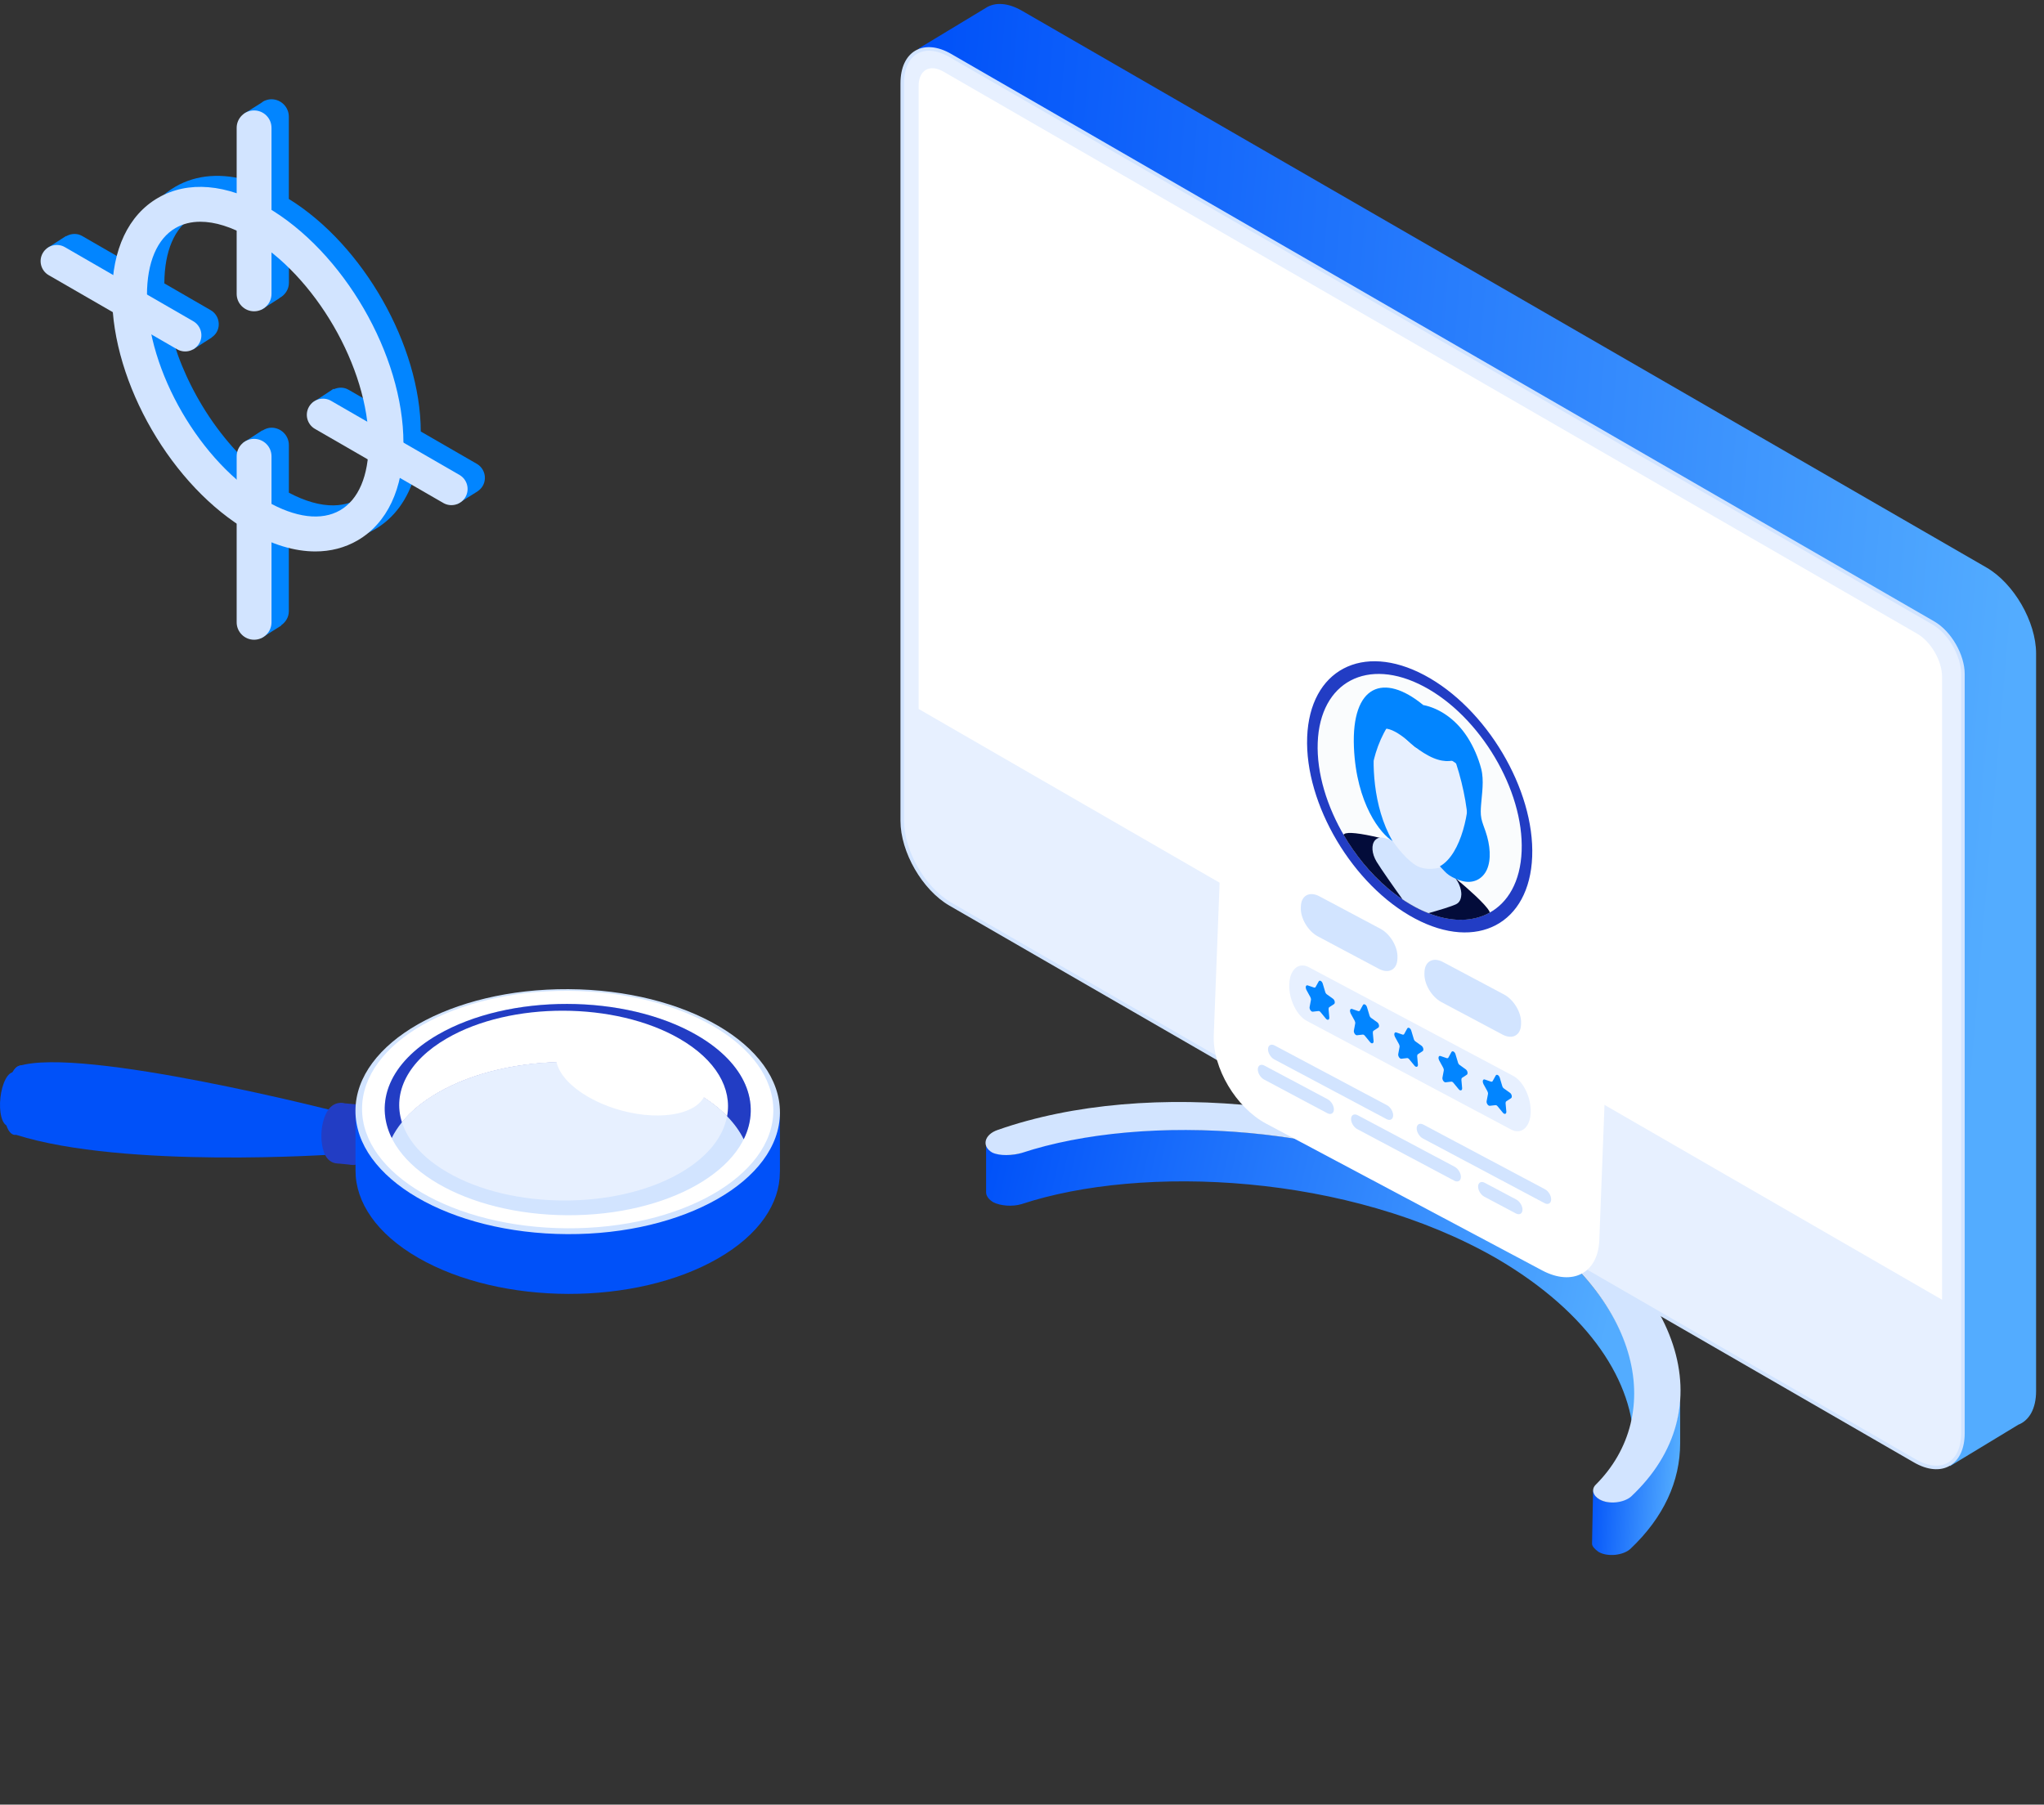 <?xml version="1.0" encoding="UTF-8"?>
<svg xmlns="http://www.w3.org/2000/svg" width="453" height="400" viewBox="0 0 453 400" fill="none">
  <rect x="0" y="0" width="453" height="400" fill="#333333" stroke="none"/>
  <path d="M362.329 308.844L362.092 320.284C362.092 306.637 352.63 291.183 331.691 278.941C298.875 260.076 253.173 258.069 226.397 266.9C224.383 267.502 221.766 267.301 220.156 266.498C219.149 265.896 218.545 265.094 218.545 264.291V252.851C218.545 253.654 218.948 254.457 220.156 255.059C221.766 256.063 224.383 256.263 226.397 255.46C253.173 246.63 298.875 248.637 331.691 267.502C352.63 279.744 362.329 295.197 362.329 308.844Z" fill="url(#paint0_linear_2016_184262)"></path>
  <path d="M372.36 308.442V319.882C372.36 328.311 368.736 336.339 361.287 343.363C359.676 344.768 356.254 345.169 354.24 343.965C353.435 343.363 352.831 342.761 352.831 342.159L353.07 330.058C353.07 330.66 353.458 331.9 354.465 332.302C356.478 333.506 359.778 332.928 361.188 331.322C368.637 324.298 372.36 316.872 372.36 308.442Z" fill="url(#paint1_linear_2016_184262)"></path>
  <path d="M338.335 263.688C373.366 283.757 382.023 312.456 361.488 331.722C359.877 333.127 356.455 333.528 354.441 332.324C353.032 331.521 352.63 330.117 353.636 329.113C369.138 313.66 364.508 286.567 331.691 267.501C298.875 248.636 253.257 246.713 226.481 255.543C224.467 256.145 221.495 256.262 219.885 255.459C217.469 254.055 218.142 251.446 221.162 250.442C254.381 238.802 303.505 243.819 338.335 263.688Z" fill="#D2E4FF"></path>
  <path fill-rule="evenodd" clip-rule="evenodd" d="M218.485 1.752C220.49 0.451 223.336 0.559 226.492 2.381L440.25 125.794C446.323 129.301 451.247 137.829 451.247 144.842V308.334C451.247 312.281 449.687 314.907 447.241 315.824V315.837L432.162 324.977V311.137L433.13 310.573L226.492 191.271C220.418 187.764 215.495 179.236 215.495 172.223L215.495 17.005L203.59 24.244L203.59 10.752L218.485 1.752Z" fill="url(#paint2_linear_2016_184262)"></path>
  <path d="M199.965 18.453C199.965 11.659 204.734 8.905 210.618 12.302L428.5 138.096C432.106 140.178 435.029 145.241 435.029 149.405L435.029 317.66C435.029 324.454 430.26 327.208 424.376 323.811L210.618 200.398C204.735 197.001 199.965 188.739 199.965 181.945L199.965 18.453Z" fill="#E7F0FF" stroke="#D2E4FF" stroke-width="0.794"></path>
  <circle cx="7.834" cy="7.834" r="7.834" transform="matrix(0.866 0.5 -2.20305e-08 1 310.732 233.334)" fill="#0051F9"></circle>
  <path d="M203.59 19.048C203.59 15.541 206.052 14.12 209.088 15.873L424.908 140.477C427.945 142.23 430.407 146.494 430.407 150.001L430.407 288.096L203.59 157.144L203.59 19.048Z" fill="white"></path>
  <path d="M75.469 246.593C75.469 246.593 17.916 231.768 4.083 236.316C0.829 237.385 2.338 251.152 3.621 251.557C27.653 259.144 74.355 255.868 74.355 255.868L75.469 246.582V246.593Z" fill="#0051F9"></path>
  <path d="M6.785 238.714C5.941 235.528 4.027 235.258 2.507 238.083C0.988 240.92 0.436 245.794 1.28 248.979C2.125 252.165 4.038 252.435 5.558 249.61C7.077 246.784 7.629 241.899 6.785 238.714Z" fill="#0051F9"></path>
  <path d="M4.545 239.67C3.893 237.217 2.418 237.003 1.247 239.186C0.077 241.37 -0.34 245.13 0.302 247.572C0.955 250.026 2.429 250.24 3.6 248.056C4.771 245.873 5.187 242.113 4.545 239.67Z" fill="#0051F9"></path>
  <path d="M72.636 246.165C74.167 243.768 77.262 243.858 78.388 246.694C79.514 249.531 79.176 253.774 77.645 256.172C76.114 258.569 73.019 258.479 71.893 255.643C70.768 252.806 71.105 248.563 72.636 246.165Z" fill="#223DC4"></path>
  <path d="M78.16 258.221L74.321 257.838L75.424 244.465L79.128 244.814L78.16 258.221Z" fill="#223DC4"></path>
  <path d="M76.527 246.368C78.058 243.97 80.207 244.33 81.333 247.167C82.459 250.003 82.121 254.247 80.59 256.645C79.059 259.042 76.909 258.682 75.784 255.845C74.658 253.009 74.996 248.765 76.527 246.368Z" fill="#223DC4"></path>
  <path d="M172.849 259.751V246.627H166.894C164.801 244.432 162.178 242.372 158.97 240.515C140.543 229.877 110.76 229.821 92.457 240.391C89.294 242.214 86.716 244.252 84.656 246.402H78.792V259.47C78.792 266.449 83.407 273.45 92.66 278.786C111.086 289.423 140.87 289.479 159.172 278.909C168.279 273.653 172.826 266.764 172.838 259.853V259.74L172.849 259.751Z" fill="#0051F9"></path>
  <path d="M172.854 246.659C172.935 231.664 151.941 219.395 125.962 219.254C99.983 219.114 78.857 231.155 78.776 246.15C78.695 261.144 99.689 273.413 125.668 273.554C151.647 273.694 172.773 261.653 172.854 246.659Z" fill="#D2E4FF"></path>
  <path d="M171.391 246.187C171.47 231.652 151.129 219.76 125.958 219.624C100.787 219.487 80.319 231.159 80.24 245.694C80.161 260.228 100.503 272.121 125.673 272.257C150.844 272.393 171.313 260.721 171.391 246.187Z" fill="white"></path>
  <path d="M166.383 246.16C166.453 233.223 148.348 222.638 125.943 222.516C103.539 222.395 85.32 232.784 85.25 245.721C85.18 258.657 103.285 269.243 125.69 269.364C148.094 269.485 166.313 259.096 166.383 246.16Z" fill="#D2E4FF"></path>
  <path d="M164.823 252.525C163.957 250.758 162.718 249.036 161.131 247.415C159.353 245.591 157.113 243.869 154.423 242.316C138.529 233.142 112.831 233.097 97.05 242.214C93.662 244.173 91.005 246.39 89.08 248.754C88.157 249.891 87.403 251.05 86.818 252.244C82.934 244.342 86.323 235.528 97.05 229.337C112.842 220.22 138.529 220.265 154.423 229.439C165.274 235.708 168.752 244.612 164.823 252.536V252.525Z" fill="#223DC4"></path>
  <path d="M161.131 247.415C160.298 252.007 156.831 256.476 150.753 259.988C136.57 268.171 113.495 268.137 99.222 259.887C93.751 256.724 90.363 252.829 89.08 248.743C91.005 246.379 93.661 244.15 97.049 242.203C112.842 233.086 138.529 233.131 154.422 242.304C157.113 243.858 159.353 245.58 161.131 247.403V247.415Z" fill="#E7F0FF"></path>
  <g style="mix-blend-mode:soft-light">
    <path d="M161.131 247.415C159.352 245.591 157.112 243.869 154.422 242.316C138.528 233.142 112.83 233.097 97.049 242.214C93.661 244.173 91.004 246.39 89.08 248.754C86.986 242.203 90.318 235.202 99.064 230.148C113.247 221.953 136.322 221.998 150.595 230.238C158.744 234.943 162.267 241.303 161.142 247.415H161.131Z" fill="white"></path>
  </g>
  <g style="mix-blend-mode:soft-light">
    <path d="M153.557 245.535C148.3 248.563 137.922 247.493 130.369 243.137C122.816 238.781 120.947 232.782 126.204 229.754C131.461 226.726 141.839 227.795 149.392 232.162C156.945 236.519 158.813 242.518 153.557 245.546V245.535Z" fill="white"></path>
  </g>
  <g style="mix-blend-mode:soft-light">
    <path d="M152.284 240.323C149.988 241.651 144.315 240.515 139.598 237.802C134.882 235.089 132.935 231.802 135.231 230.485C137.527 229.157 143.2 230.294 147.917 233.007C152.622 235.719 154.58 239.006 152.284 240.323Z" fill="white"></path>
  </g>
  <path d="M10.452 55.01L13.272 56.98C13.572 57.6 13.992 58.16 14.632 58.53L19.622 61.41L28.992 67.94C30.822 84.77 41.482 103.03 55.292 112.88L56.292 124.28V135.47C56.292 136.58 56.772 137.56 57.522 138.27L57.802 141.51L62.322 138.67V138.59C63.322 137.89 64.012 136.79 64.012 135.47V117.7C67.372 119.04 70.652 119.77 73.732 119.77C77.102 119.77 80.252 118.96 83.062 117.34C87.392 114.84 90.412 110.63 91.992 105.18L101.382 111.71L105.922 108.86V108.84C106.342 108.55 106.712 108.18 106.982 107.71C107.972 106 107.382 103.8 105.672 102.81L93.252 95.64C93.192 76.56 80.462 54.25 64.012 44.1V25.86C64.012 23.73 62.282 22 60.152 22C59.672 22 59.212 22.11 58.782 22.28V22.26L58.732 22.29C58.402 22.42 58.132 22.63 57.852 22.84L53.992 25.26L55.332 40.1C49.262 38.28 43.582 38.66 38.872 41.38C33.302 44.6 29.882 50.61 28.962 58.51L18.212 52.31C17.072 51.65 15.752 51.75 14.682 52.35L14.622 52.32L10.442 55.01H10.452ZM36.422 62.82C36.452 55.65 38.692 50.42 42.752 48.07C43.322 47.74 43.952 47.55 44.572 47.34C45.722 46.95 46.922 46.69 48.242 46.69C49.052 46.69 49.882 46.76 50.742 46.9C52.462 47.19 54.282 47.75 56.172 48.6C56.212 48.62 56.262 48.65 56.302 48.67V62.67C56.302 63.26 56.452 63.8 56.692 64.3L55.322 65.04L57.932 68.65L61.922 66.11L61.892 66.08C63.142 65.44 64.032 64.17 64.032 62.67V53.52C68.302 56.92 72.202 61.29 75.482 66.17C76.742 68.05 77.912 70 78.972 72.01C81.712 77.17 83.712 82.64 84.742 88C84.752 88.05 84.762 88.11 84.772 88.16C84.952 89.11 85.092 90.05 85.212 90.99L77.232 86.38C76.192 85.78 75.012 85.82 73.992 86.27L73.922 86.18L69.232 89.27L72.612 92.98L73.542 92.49C73.542 92.49 73.602 92.56 73.642 92.58L85.322 99.32C85.282 99.69 85.242 100.07 85.182 100.43C84.992 101.58 84.732 102.65 84.402 103.66C84.362 103.77 84.322 103.88 84.282 103.99C83.952 104.95 83.562 105.85 83.092 106.65C83.092 106.65 83.092 106.67 83.082 106.67C82.632 107.45 82.092 108.13 81.522 108.75C81.402 108.88 81.272 109.01 81.142 109.13C80.552 109.71 79.922 110.23 79.212 110.64C78.182 111.24 77.042 111.64 75.822 111.85C75.212 111.96 74.582 112.01 73.922 112.02C70.962 112.06 67.592 111.1 64.022 109.21V98.66C64.022 96.53 62.292 94.8 60.162 94.8C59.412 94.8 58.752 95.07 58.152 95.44L58.122 95.4L53.842 98.18L56.302 103.3V103.81C55.642 103.23 54.992 102.64 54.342 102.02C51.772 99.53 49.392 96.69 47.242 93.65C47.182 93.56 47.122 93.48 47.062 93.39C45.002 90.43 43.182 87.27 41.642 84.01C41.552 83.83 41.462 83.64 41.382 83.46C40.662 81.89 40.002 80.3 39.422 78.69C39.352 78.5 39.292 78.3 39.222 78.1C38.712 76.63 38.262 75.15 37.882 73.68C37.832 73.48 37.762 73.27 37.722 73.07C37.612 72.61 37.562 72.16 37.462 71.7L40.482 73.45L40.322 73.53L42.782 77.47L46.912 74.82V74.79C47.332 74.5 47.722 74.13 48.002 73.65C48.992 71.94 48.402 69.74 46.692 68.75L36.432 62.82H36.422Z" fill="#0285FF"></path>
  <path d="M55.202 117.79C38.182 107.96 24.842 84.96 24.842 65.42C24.842 55.31 28.462 47.65 35.032 43.85C41.652 40.02 50.192 40.74 59.062 45.86C76.082 55.69 89.412 78.69 89.412 98.23C89.412 108.34 85.792 116 79.222 119.8C76.412 121.42 73.262 122.23 69.892 122.23C65.302 122.23 60.312 120.74 55.192 117.79H55.202ZM38.902 50.54C34.822 52.9 32.572 58.18 32.572 65.41C32.572 82.17 44.462 102.66 59.072 111.09C65.452 114.77 71.242 115.49 75.372 113.11C79.452 110.75 81.702 105.47 81.702 98.23C81.702 81.48 69.822 60.98 55.212 52.55C51.312 50.29 47.622 49.15 44.402 49.15C42.362 49.15 40.512 49.61 38.912 50.54H38.902Z" fill="#D2E4FF"></path>
  <path d="M56.311 69C58.441 69 60.171 67.27 60.171 65.14V28.34C60.171 26.21 58.441 24.48 56.311 24.48C54.181 24.48 52.451 26.21 52.451 28.34V65.14C52.451 67.27 54.181 69 56.311 69Z" fill="#D2E4FF"></path>
  <path d="M56.311 141.8C58.441 141.8 60.171 140.07 60.171 137.94V101.14C60.171 99.01 58.441 97.28 56.311 97.28C54.181 97.28 52.451 99.01 52.451 101.14V137.94C52.451 140.07 54.181 141.8 56.311 141.8Z" fill="#D2E4FF"></path>
  <path d="M44.151 76.11C45.141 74.4 44.551 72.2 42.841 71.21L14.381 54.78C12.671 53.79 10.471 54.38 9.481 56.09C8.491 57.8 9.081 60 10.791 60.99L39.251 77.42C40.961 78.41 43.161 77.82 44.151 76.11Z" fill="#D2E4FF"></path>
  <path d="M103.151 110.18C104.141 108.47 103.551 106.27 101.841 105.28L73.381 88.85C71.671 87.86 69.471 88.45 68.481 90.16C67.491 91.87 68.081 94.07 69.791 95.06L98.251 111.49C99.961 112.48 102.161 111.89 103.151 110.18Z" fill="#D2E4FF"></path>
  <path d="M346.59 157.39L285.397 124.856C278.698 121.284 273.037 124.278 272.756 131.525L268.998 229.484C268.717 236.73 273.925 245.501 280.624 249.073L341.803 281.607C348.5 285.164 354.163 282.184 354.443 274.923L358.215 176.964C358.496 169.718 353.288 160.947 346.59 157.375L346.59 157.39Z" fill="white"></path>
  <path d="M331.628 203.246C340.822 197.375 340.669 180.704 331.287 166.01C321.905 151.317 306.845 144.165 297.651 150.036C288.456 155.907 288.609 172.577 297.991 187.271C307.374 201.964 322.433 209.117 331.628 203.246Z" fill="#FAFCFD"></path>
  <path d="M313.595 203.606C299.847 196.302 289.125 178.252 289.701 163.369C290.278 148.501 301.927 142.342 315.675 149.646C329.424 156.951 340.145 175 339.569 189.883C338.993 204.752 327.344 210.911 313.595 203.606ZM315.576 152.173C303.105 145.544 292.546 151.117 292.037 164.614C291.528 178.111 301.239 194.465 313.694 201.08C326.15 207.694 336.725 202.135 337.234 188.639C337.758 175.156 328.032 158.787 315.576 152.173Z" fill="#223DC4"></path>
  <path d="M305.96 205.877L292.402 198.666C290.243 197.516 288.403 198.489 288.312 200.827L288.296 201.217C288.205 203.556 289.904 206.394 292.049 207.545L305.607 214.755C307.766 215.905 309.607 214.932 309.698 212.594L309.713 212.204C309.804 209.865 308.105 207.027 305.96 205.877Z" fill="#D2E4FF"></path>
  <path d="M333.354 220.446L319.796 213.236C317.637 212.086 315.797 213.058 315.705 215.397L315.69 215.787C315.599 218.125 317.298 220.964 319.443 222.114L333.001 229.324C335.16 230.474 337 229.502 337.091 227.163L337.107 226.774C337.198 224.435 335.499 221.597 333.354 220.446Z" fill="#D2E4FF"></path>
  <path d="M282.386 234.811L307.283 248.055C308.062 248.475 308.727 248.12 308.755 247.268C308.783 246.417 308.171 245.4 307.392 244.981L282.495 231.737C281.716 231.317 281.051 231.672 281.023 232.523C280.994 233.36 281.607 234.391 282.386 234.811Z" fill="#D2E4FF"></path>
  <path d="M342.412 263.609L315.443 249.269C314.664 248.85 313.999 249.204 313.971 250.056C313.943 250.893 314.555 251.924 315.334 252.344L342.303 266.683C343.081 267.103 343.746 266.748 343.774 265.896C343.803 265.059 343.19 264.028 342.412 263.609Z" fill="#D2E4FF"></path>
  <path d="M294.261 243.666L280.233 236.198C279.454 235.779 278.789 236.134 278.761 236.985C278.733 237.822 279.345 238.853 280.124 239.273L294.152 246.741C294.931 247.16 295.596 246.806 295.624 245.954C295.652 245.117 295.04 244.086 294.261 243.666Z" fill="#D2E4FF"></path>
  <path d="M322.405 258.628L300.901 247.197C300.122 246.777 299.457 247.132 299.429 247.984C299.401 248.821 300.013 249.852 300.792 250.271L322.296 261.702C323.075 262.122 323.74 261.767 323.768 260.915C323.797 260.078 323.184 259.047 322.405 258.628Z" fill="#D2E4FF"></path>
  <path d="M336.059 265.892L329.052 262.172C328.274 261.752 327.608 262.107 327.581 262.959C327.552 263.796 328.165 264.827 328.943 265.247L335.95 268.966C336.728 269.386 337.394 269.031 337.422 268.18C337.45 267.343 336.837 266.312 336.059 265.892Z" fill="#D2E4FF"></path>
  <path d="M289.616 226.284L334.887 250.364C337.149 251.568 339.109 249.885 339.239 246.608C339.37 243.331 337.613 239.673 335.351 238.469L290.08 214.389C287.818 213.185 285.859 214.868 285.728 218.145C285.597 221.422 287.354 225.08 289.616 226.284Z" fill="#E7F0FF"></path>
  <path d="M328.751 240.199C328.473 239.675 328.656 239.135 329.065 239.279L330.436 239.75C330.597 239.803 330.754 239.754 330.821 239.607L331.485 238.402C331.688 238.034 332.217 238.319 332.381 238.875L332.936 240.73C333.001 240.958 333.138 241.155 333.3 241.265L334.646 242.227C335.06 242.515 335.2 243.231 334.875 243.43L333.846 244.1C333.719 244.177 333.668 244.352 333.675 244.568L333.839 246.378C333.887 246.924 333.446 247.084 333.085 246.65L331.896 245.206C331.76 245.038 331.584 244.943 331.426 244.963L330.177 245.108C329.803 245.15 329.378 244.53 329.477 244.066L329.769 242.513C329.806 242.324 329.754 242.095 329.646 241.883L328.707 240.171L328.751 240.199Z" fill="#0285FF"></path>
  <path d="M318.941 234.991C318.664 234.467 318.847 233.927 319.255 234.072L320.627 234.543C320.787 234.595 320.944 234.546 321.011 234.4L321.675 233.194C321.879 232.827 322.408 233.111 322.571 233.667L323.126 235.522C323.192 235.751 323.328 235.948 323.491 236.057L324.836 237.019C325.25 237.308 325.39 238.024 325.08 238.222L324.051 238.892C323.924 238.969 323.873 239.143 323.88 239.359L324.044 241.17C324.092 241.716 323.651 241.876 323.29 241.441L322.1 239.998C321.965 239.83 321.789 239.735 321.631 239.755L320.381 239.9C320.008 239.941 319.597 239.322 319.682 238.857L319.974 237.305C320.01 237.116 319.959 236.887 319.851 236.675L318.912 234.963L318.941 234.991Z" fill="#0285FF"></path>
  <path d="M309.143 229.769C308.865 229.245 309.048 228.705 309.457 228.849L310.828 229.321C310.988 229.373 311.145 229.324 311.212 229.177L311.877 227.972C312.08 227.605 312.609 227.889 312.772 228.445L313.327 230.3C313.393 230.528 313.53 230.725 313.692 230.835L315.038 231.797C315.451 232.086 315.592 232.801 315.281 233L314.252 233.67C314.125 233.746 314.074 233.921 314.081 234.137L314.245 235.948C314.293 236.494 313.852 236.654 313.491 236.219L312.302 234.776C312.166 234.608 311.99 234.513 311.832 234.533L310.583 234.677C310.209 234.719 309.798 234.099 309.883 233.635L310.175 232.082C310.212 231.894 310.16 231.665 310.052 231.452L309.113 229.741L309.143 229.769Z" fill="#0285FF"></path>
  <path d="M299.327 224.561C299.049 224.037 299.232 223.497 299.641 223.642L301.013 224.113C301.173 224.165 301.33 224.116 301.397 223.97L302.061 222.764C302.265 222.397 302.793 222.681 302.957 223.238L303.512 225.092C303.578 225.321 303.714 225.518 303.877 225.627L305.222 226.59C305.636 226.878 305.776 227.594 305.452 227.793L304.423 228.463C304.295 228.539 304.244 228.714 304.251 228.93L304.416 230.741C304.464 231.287 304.022 231.446 303.661 231.012L302.472 229.569C302.336 229.401 302.16 229.306 302.002 229.326L300.753 229.47C300.379 229.512 299.969 228.892 300.053 228.428L300.345 226.875C300.382 226.687 300.33 226.458 300.222 226.245L299.283 224.534L299.327 224.561Z" fill="#0285FF"></path>
  <path d="M289.518 219.339C289.24 218.815 289.423 218.276 289.832 218.42L291.203 218.891C291.363 218.943 291.52 218.894 291.587 218.748L292.252 217.542C292.455 217.175 292.984 217.459 293.147 218.016L293.702 219.87C293.768 220.099 293.905 220.296 294.067 220.406L295.413 221.368C295.826 221.656 295.967 222.372 295.642 222.571L294.613 223.241C294.486 223.317 294.434 223.492 294.442 223.708L294.606 225.519C294.654 226.065 294.213 226.225 293.851 225.79L292.662 224.347C292.527 224.179 292.35 224.084 292.192 224.104L290.943 224.248C290.57 224.29 290.159 223.67 290.244 223.206L290.535 221.653C290.572 221.465 290.521 221.236 290.413 221.023L289.473 219.312L289.518 219.339Z" fill="#0285FF"></path>
  <path d="M314.195 187.958L313.687 201.08C313.188 200.809 312.688 200.538 312.202 200.238C311.731 199.966 311.274 199.665 310.816 199.35C309.679 198.596 308.568 197.741 307.498 196.827C303.695 193.587 300.351 189.494 297.744 185.015C297.8 184.97 297.842 184.925 297.898 184.88C298.263 184.593 299.214 184.575 300.458 184.704C301.905 184.856 303.792 185.236 305.682 185.675C306.612 185.888 307.542 186.115 308.43 186.358C308.43 186.358 308.43 186.358 308.459 186.357C308.517 186.369 308.561 186.382 308.619 186.394C308.692 186.421 308.764 186.432 308.837 186.444C308.939 186.47 309.055 186.509 309.157 186.534C310.409 186.865 311.559 187.185 312.418 187.429C312.796 187.531 313.117 187.636 313.393 187.712L313.495 187.738C313.495 187.738 313.538 187.736 313.554 187.764C313.816 187.842 314.005 187.893 314.107 187.932C314.136 187.931 314.166 187.959 314.18 187.959L314.195 187.958Z" fill="#030C3A"></path>
  <path d="M330.194 202.277C327.366 203.86 323.85 204.315 319.956 203.456C318.867 203.22 317.73 202.871 316.59 202.42C316.137 202.249 315.669 202.049 315.2 201.835C314.702 201.607 314.204 201.365 313.718 201.093L314.225 187.957C314.225 187.957 314.447 188.122 314.833 188.426C314.848 188.44 314.863 188.454 314.878 188.468L315.159 188.689C315.396 188.868 315.663 189.075 315.959 189.309C316.819 189.986 317.916 190.856 319.133 191.837C319.177 191.878 319.236 191.92 319.281 191.961C319.326 192.003 319.385 192.044 319.444 192.085C319.474 192.113 319.519 192.155 319.563 192.182C320.527 192.956 321.522 193.786 322.531 194.63C324.135 195.972 325.711 197.345 327.023 198.582C328.529 200.014 329.682 201.228 330.069 201.993C330.115 202.092 330.162 202.177 330.208 202.276L330.194 202.277Z" fill="#030C3A"></path>
  <path d="M323.855 198.361C323.816 199.314 323.438 200.062 322.744 200.403C321.653 200.946 318.799 201.781 316.586 202.406C316.133 202.234 315.665 202.035 315.196 201.82C314.698 201.593 314.199 201.351 313.714 201.079C313.215 200.808 312.715 200.537 312.229 200.237C311.758 199.965 311.3 199.664 310.843 199.349C309.797 197.9 308.629 196.24 307.582 194.734C306.519 193.2 305.592 191.834 305.087 191.001C304.001 189.208 303.859 187.209 304.762 186.226C305.026 185.943 305.351 185.759 305.724 185.688C306.082 185.618 306.486 185.647 306.908 185.762L313.435 187.725L313.537 187.751C313.537 187.751 313.58 187.749 313.596 187.777C313.8 187.842 314.019 187.935 314.225 188.044C314.43 188.152 314.637 188.289 314.844 188.44C314.859 188.454 314.874 188.468 314.889 188.482L315.17 188.703L321.407 193.487C321.821 193.804 322.21 194.194 322.543 194.644C322.89 195.108 323.197 195.616 323.417 196.156C323.748 196.952 323.89 197.711 323.869 198.375L323.855 198.361Z" fill="#D2E4FF"></path>
  <path d="M302.389 161.903C302.629 155.566 308.465 153.43 315.399 157.124C322.346 160.817 327.777 168.945 327.537 175.282C327.297 181.619 321.461 183.755 314.527 180.061C307.594 176.368 302.149 168.24 302.389 161.903Z" fill="#0285FF"></path>
  <path d="M303.817 172.924C303.529 180.359 310.22 189.914 314.068 191.956C317.491 193.783 325.063 191.803 325.351 184.368C325.639 176.934 321.344 160.462 315.395 157.297C309.446 154.131 304.09 165.476 303.802 172.911L303.817 172.924Z" fill="#E7F0FF"></path>
  <path d="M325.216 166.555C325.216 166.555 322.534 170.656 316.644 167.532C310.754 164.407 307.051 158.251 307.051 158.251C307.051 158.251 305.985 156.631 308.167 155.127C310.363 153.609 310.804 157.154 314.987 157.657C319.171 158.16 324.514 164.201 325.217 166.569L325.216 166.555Z" fill="#0285FF"></path>
  <path d="M315.42 156.272C306.648 149.053 299.493 151.812 300.062 165.617C300.588 178.212 306.026 184.913 308.616 186.409C304.152 178.722 304.027 168.52 304.775 163.953C305.524 159.386 309.709 161.979 313.27 165.285C316.831 168.592 315.42 156.272 315.42 156.272Z" fill="#0285FF"></path>
  <path d="M315.419 156.272C318.859 156.945 322.544 159.281 325.18 163.341C326.597 165.526 327.651 168.041 328.266 170.384C328.949 173.013 328.407 176.059 328.243 178.386C328.176 179.354 328.095 180.337 328.305 181.411C328.497 182.356 328.905 183.307 329.226 184.262C330.301 187.381 330.513 190.56 329.537 192.742C328.561 194.924 326.378 195.995 323.828 195.219C322.983 194.96 322.003 194.562 321.147 193.986C320.38 193.48 319.82 192.721 319.104 192.025C323.968 189.304 325.826 179.349 325.457 174.172C325.075 168.996 319.725 167.294 316.073 166.759C312.407 166.224 315.404 156.258 315.404 156.258L315.419 156.272Z" fill="#0285FF"></path>
  <defs>
    <linearGradient id="paint0_linear_2016_184262" x1="357.295" y1="290.448" x2="217.459" y2="258.456" gradientUnits="userSpaceOnUse">
      <stop stop-color="#53ACFF"></stop>
      <stop offset="1" stop-color="#0051F9"></stop>
    </linearGradient>
    <linearGradient id="paint1_linear_2016_184262" x1="371.676" y1="329.205" x2="351.761" y2="328.012" gradientUnits="userSpaceOnUse">
      <stop stop-color="#53ACFF"></stop>
      <stop offset="1" stop-color="#0051F9"></stop>
    </linearGradient>
    <linearGradient id="paint2_linear_2016_184262" x1="442.575" y1="186.581" x2="190.928" y2="165.203" gradientUnits="userSpaceOnUse">
      <stop stop-color="#53ACFF"></stop>
      <stop offset="1" stop-color="#0051F9"></stop>
    </linearGradient>
  </defs>
</svg>
